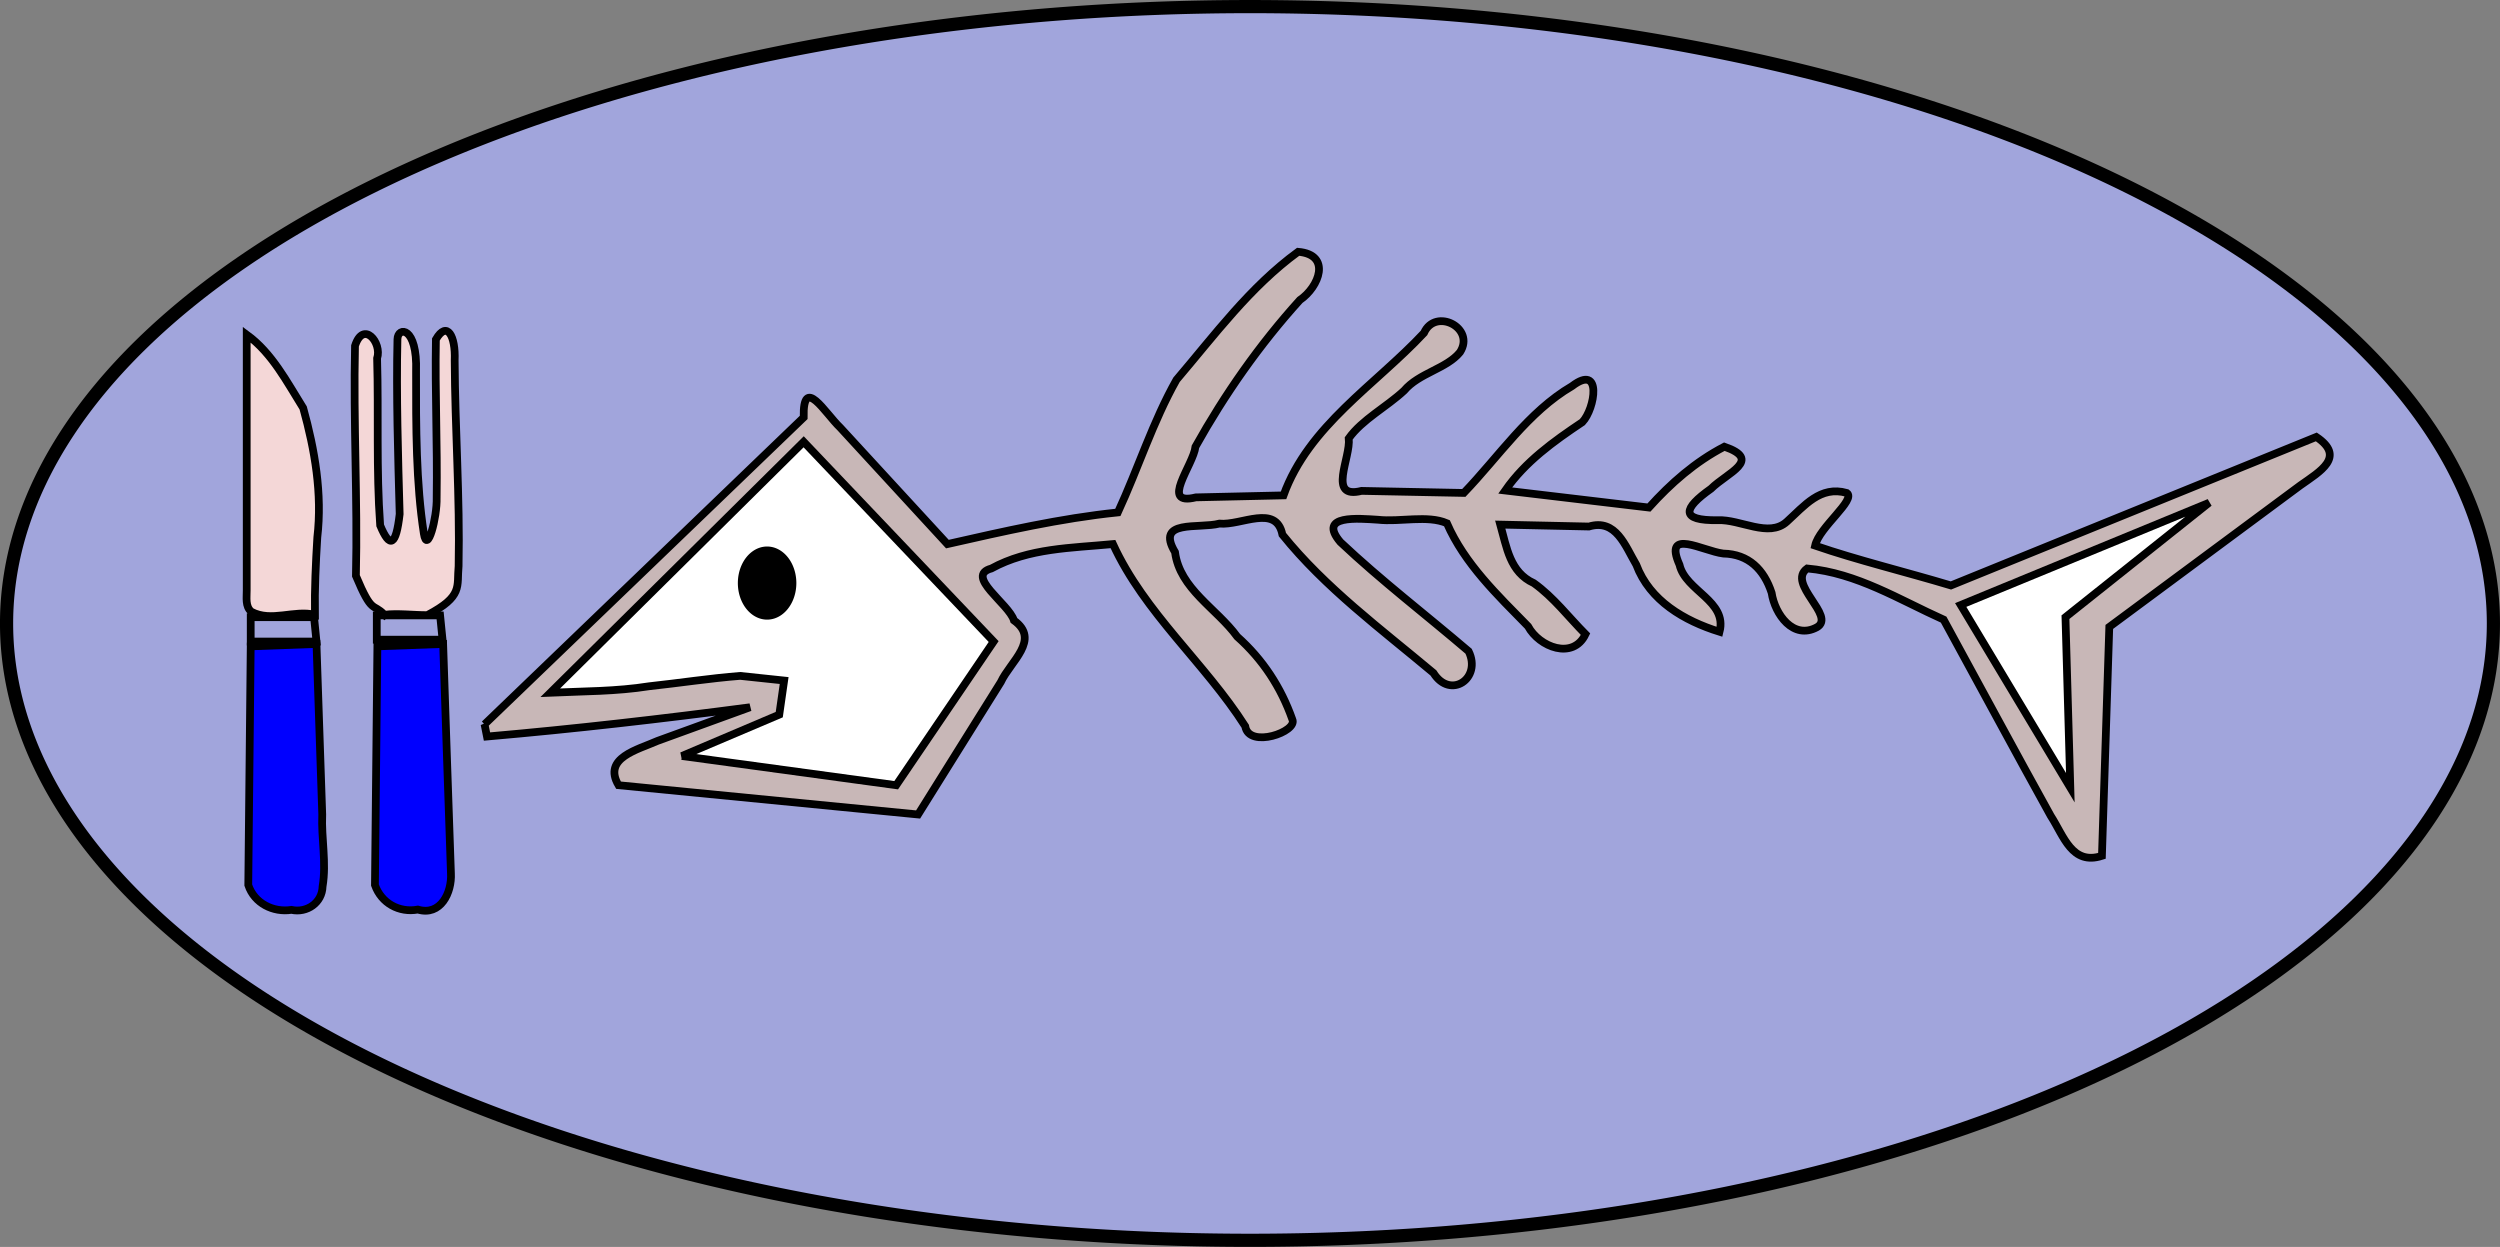 <?xml version="1.0" encoding="UTF-8" standalone="no"?>
<!-- Created with Inkscape (http://www.inkscape.org/) -->
<svg
    xmlns:inkscape="http://www.inkscape.org/namespaces/inkscape"
    xmlns:rdf="http://www.w3.org/1999/02/22-rdf-syntax-ns#"
    xmlns="http://www.w3.org/2000/svg"
    xmlns:cc="http://web.resource.org/cc/"
    xmlns:dc="http://purl.org/dc/elements/1.1/"
    xmlns:sodipodi="http://sodipodi.sourceforge.net/DTD/sodipodi-0.dtd"
    xmlns:svg="http://www.w3.org/2000/svg"
    xmlns:ns1="http://sozi.baierouge.fr"
    xmlns:xlink="http://www.w3.org/1999/xlink"
    id="svg1936"
    sodipodi:docname="ryba.svg"
    viewBox="0 0 322.66 160.93"
    sodipodi:version="0.32"
    version="1.0"
    inkscape:version="0.44.1"
    sodipodi:docbase="D:\_petr_\School\INKSCAPE\svg\05.Ovoce, zelenina, jidlo\jidlo"
  >
  <rect x="0" y="0" width="322.66" height="160.93" fill="#808080" stroke="none"/>
  <sodipodi:namedview
      id="base"
      bordercolor="#666666"
      inkscape:pageshadow="2"
      guidetolerance="10.0"
      pagecolor="#ffffff"
      gridtolerance="10.0"
      inkscape:zoom="3.1808511"
      objecttolerance="10.0"
      borderopacity="1.0"
      inkscape:current-layer="svg1936"
      inkscape:cx="188"
      inkscape:cy="106.5"
      inkscape:window-y="-4"
      inkscape:window-x="-4"
      inkscape:window-height="975"
      inkscape:pageopacity="0.0"
      inkscape:window-width="1280"
  />
  <g
      id="g9646"
      inkscape:export-ydpi="90"
      inkscape:export-xdpi="90"
      inkscape:export-filename="/media/KINGSTON/inkscape/8.b/Patrik Flemmer/ryba.png"
      transform="translate(-11.655 -25.827)"
    >
    <path
        id="path8709"
        sodipodi:rx="160.47945"
        sodipodi:ry="79.614479"
        style="color:black;stroke:black;stroke-width:1.7;fill:#a1a5dc"
        sodipodi:type="arc"
        d="m333.88 123.8a160.48 79.614 0 1 1 -320.96 0 160.48 79.614 0 1 1 320.96 0z"
        transform="translate(-.417 -17.507)"
        sodipodi:cy="123.79843"
        sodipodi:cx="173.40117"
    />
    <path
        id="path1945"
        style="fill-rule:evenodd;stroke:black;stroke-width:1px;fill:#c8b7b7"
        d="m74.194 119.31c13.728-13.2 27.456-26.404 41.186-39.608-0.11-5.567 2.74-0.57 4.72 1.314 4.61 5.011 9.22 10.023 13.83 15.034 7.28-1.646 14.56-3.321 22-4.087 2.61-5.651 4.53-11.732 7.57-17.12 4.94-5.8 9.49-11.987 15.7-16.519 4.32 0.376 2.72 4.526 0.22 6.229-5.21 5.754-9.7 12.175-13.47 18.924-0.27 2.387-4.68 7.711 0.05 6.543 3.77-0.086 7.54-0.172 11.31-0.257 3.23-8.979 11.85-14.241 18.13-20.962 1.47-3.311 6.67-0.648 4.65 2.485-1.73 2.131-5.3 2.68-7.22 4.963-2.27 2.112-5.41 3.734-7.14 6.154 0.29 2.484-2.83 7.902 1.65 6.781l13.2 0.264c4.51-4.686 8.32-10.486 13.97-13.786 3.92-2.984 2.98 2.914 1.33 4.648-3.73 2.493-7.36 5.095-9.96 8.824 6.18 0.733 12.37 1.467 18.55 2.2 2.83-3.138 5.97-5.897 9.74-7.859 4.95 1.723 0.4 3.334-1.73 5.434-3.62 2.561-4.03 4.129 0.88 4.059 2.91-0.143 6.58 2.313 8.91 0.194 2.27-2.048 4.32-4.685 7.74-3.714 1.25 0.866-3.57 4.429-4.09 6.801 5.44 1.872 11.75 3.404 17.53 5.141 15.72-6.388 31.44-12.78 47.16-19.173 3.84 2.587 0.48 4.449-2.07 6.26-8.22 6.087-16.44 12.173-24.65 18.263-0.32 9.85-0.63 19.7-0.95 29.55-3.87 1.25-4.91-2.54-6.61-5.17-4.66-8.41-9.21-16.89-13.82-25.32-5.74-2.58-11.2-6.027-17.61-6.606-2.71 1.946 3.78 6.136 1.26 7.586-3.05 1.66-5.43-1.66-5.85-4.44-0.98-3.003-2.97-5.007-6.24-5.068-2.63-0.323-7.79-3.389-5.65 1.45 0.79 3.398 6.2 4.658 5.17 8.648-4.55-1.42-9-3.99-10.75-8.661-1.43-2.426-2.61-5.971-6.11-4.925-3.82-0.083-7.63-0.166-11.44-0.249 0.83 2.93 1.23 6.148 4.33 7.555 2.56 1.83 4.47 4.37 6.67 6.59-1.61 3.36-5.97 1.67-7.42-1.02-3.96-4.05-8.18-8.059-10.47-13.303-2.51-1.087-6.03-0.125-8.92-0.451-2.41-0.141-7.87-0.704-4.83 2.886 5.28 4.978 11.05 9.388 16.55 14.088 1.73 3.5-2.35 6.29-4.54 2.8-6.73-5.64-13.99-11.01-19.49-17.847-0.81-3.995-5.31-1.155-8.13-1.425-2.69 0.695-8.29-0.594-5.73 3.684 0.62 4.758 5.37 7.258 8.03 10.908 3.3 2.94 5.64 6.52 7.11 10.68 0.75 1.57-5.61 3.82-6.08 0.88-5.23-8.2-12.98-14.59-17.07-23.51-5.36 0.516-10.84 0.496-15.69 3.15-3.5 0.95 2.27 4.56 2.91 6.7 3.46 2.5-0.46 5.29-1.7 7.97-3.55 5.69-7.11 11.39-10.67 17.08-12.89-1.26-25.78-2.52-38.665-3.78-2.095-3.54 2.513-4.59 5.041-5.72 3.974-1.44 7.954-2.89 11.934-4.34-11.29 1.49-22.604 2.79-33.952 3.78-0.104-0.53-0.209-1.05-0.314-1.58z"
    />
    <path
        id="path1947"
        style="fill-rule:evenodd;stroke:black;stroke-width:1px;fill:white"
        d="m296.78 90.706l-32.07 13.204 14.15 23.58-0.63-22.01 18.55-14.774z"
    />
    <path
        id="path1949"
        style="fill-rule:evenodd;stroke:black;stroke-width:1px;fill:white"
        d="m99.659 123.4c9.221 1.26 18.441 2.52 27.661 3.77 4.2-6.18 8.39-12.36 12.58-18.54-8.17-8.6-16.35-17.191-24.52-25.784-10.9 10.794-21.799 21.584-32.698 32.384 4.253-0.19 8.522-0.16 12.737-0.83 3.922-0.42 7.841-1.03 11.761-1.34 1.9 0.2 3.79 0.4 5.68 0.6-0.21 1.46-0.42 2.93-0.63 4.4-4.19 1.78-8.38 3.56-12.571 5.34z"
    />
    <path
        id="path1951"
        sodipodi:rx="3.7725751"
        sodipodi:ry="4.7157192"
        style="fill:black"
        sodipodi:type="arc"
        d="m116.95 103.91a3.773 4.716 0 1 1 -7.55 0 3.773 4.716 0 1 1 7.55 0z"
        transform="translate(-2.515 -2.829)"
        sodipodi:cy="103.9097"
        sodipodi:cx="113.17725"
    />
    <path
        id="path1955"
        style="fill-rule:evenodd;stroke:black;stroke-width:1px;fill:#f4d7d7"
        d="m43.497 102.02v-33.007c3.288 2.397 5.177 6.101 7.289 9.469 1.502 5.416 2.482 11.077 1.823 16.704-0.199 3.323-0.362 6.654-0.309 9.984-2.707-0.65-5.614 0.98-8.203-0.39-0.812-0.68-0.588-1.83-0.6-2.76z"
    />
    <path
        id="path1957"
        style="stroke:black;stroke-width:1px;fill:none"
        d="m44.013 105.48v3.15h8.489l-0.315-3.15h-8.174z"
    />
    <path
        id="path1959"
        style="fill-rule:evenodd;stroke:black;stroke-width:1px;fill:blue"
        d="m44.013 109.25c-0.104 10.27-0.209 20.54-0.314 30.81 0.783 2.36 3.222 3.56 5.572 3.2 2.001 0.43 3.966-0.92 4.019-3.03 0.518-3.08-0.182-6.19-0.045-9.29-0.257-7.34-0.491-14.67-0.743-22-2.83 0.1-5.659 0.21-8.489 0.31z"
    />
    <path
        id="path1961"
        style="fill-rule:evenodd;stroke:black;stroke-width:1px;fill:blue"
        d="m60.361 109.25c-0.105 10.27-0.209 20.54-0.314 30.81 0.832 2.34 3.128 3.6 5.535 3.16 2.947 0.87 4.41-2.2 4.273-4.67-0.362-9.87-0.66-19.74-1.006-29.61-2.829 0.1-5.658 0.21-8.488 0.31z"
    />
    <path
        id="path1963"
        style="stroke:black;stroke-width:1px;fill:none"
        d="m60.283 105.25v3.14h8.488l-0.314-3.14h-8.174z"
    />
    <path
        id="path1965"
        sodipodi:nodetypes="ccccccscscccccc"
        style="fill-rule:evenodd;stroke:black;stroke-width:1px;fill:#f4d7d7"
        d="m61.275 105.17c-1.538-1.6-1.555 0.05-3.683-5.02 0.228-9.771-0.343-19.915-0.119-29.683 1.074-3.348 3.513-0.418 2.853 1.614 0.206 7.207-0.126 14.365 0.394 21.555 1.258 3.032 2.05 2.636 2.517-1.459-0.21-7.518-0.45-15.508-0.285-22.566 0.04-1.677 2.594-1.675 2.403 4.155-0.016 7.199-0.004 14.468 1.004 20.933 0.435 2.793 1.722-2.067 1.653-4.639 0.104-7.003-0.22-13.421-0.099-20.426 1.434-2.477 2.56-0.452 2.424 2.704 0.042 8.799 0.689 17.674 0.507 26.546-0.256 2.666 0.626 3.876-4.048 6.336-1.698 0.01-3.821-0.26-5.521-0.05z"
    />
  </g
  >
</svg
>
